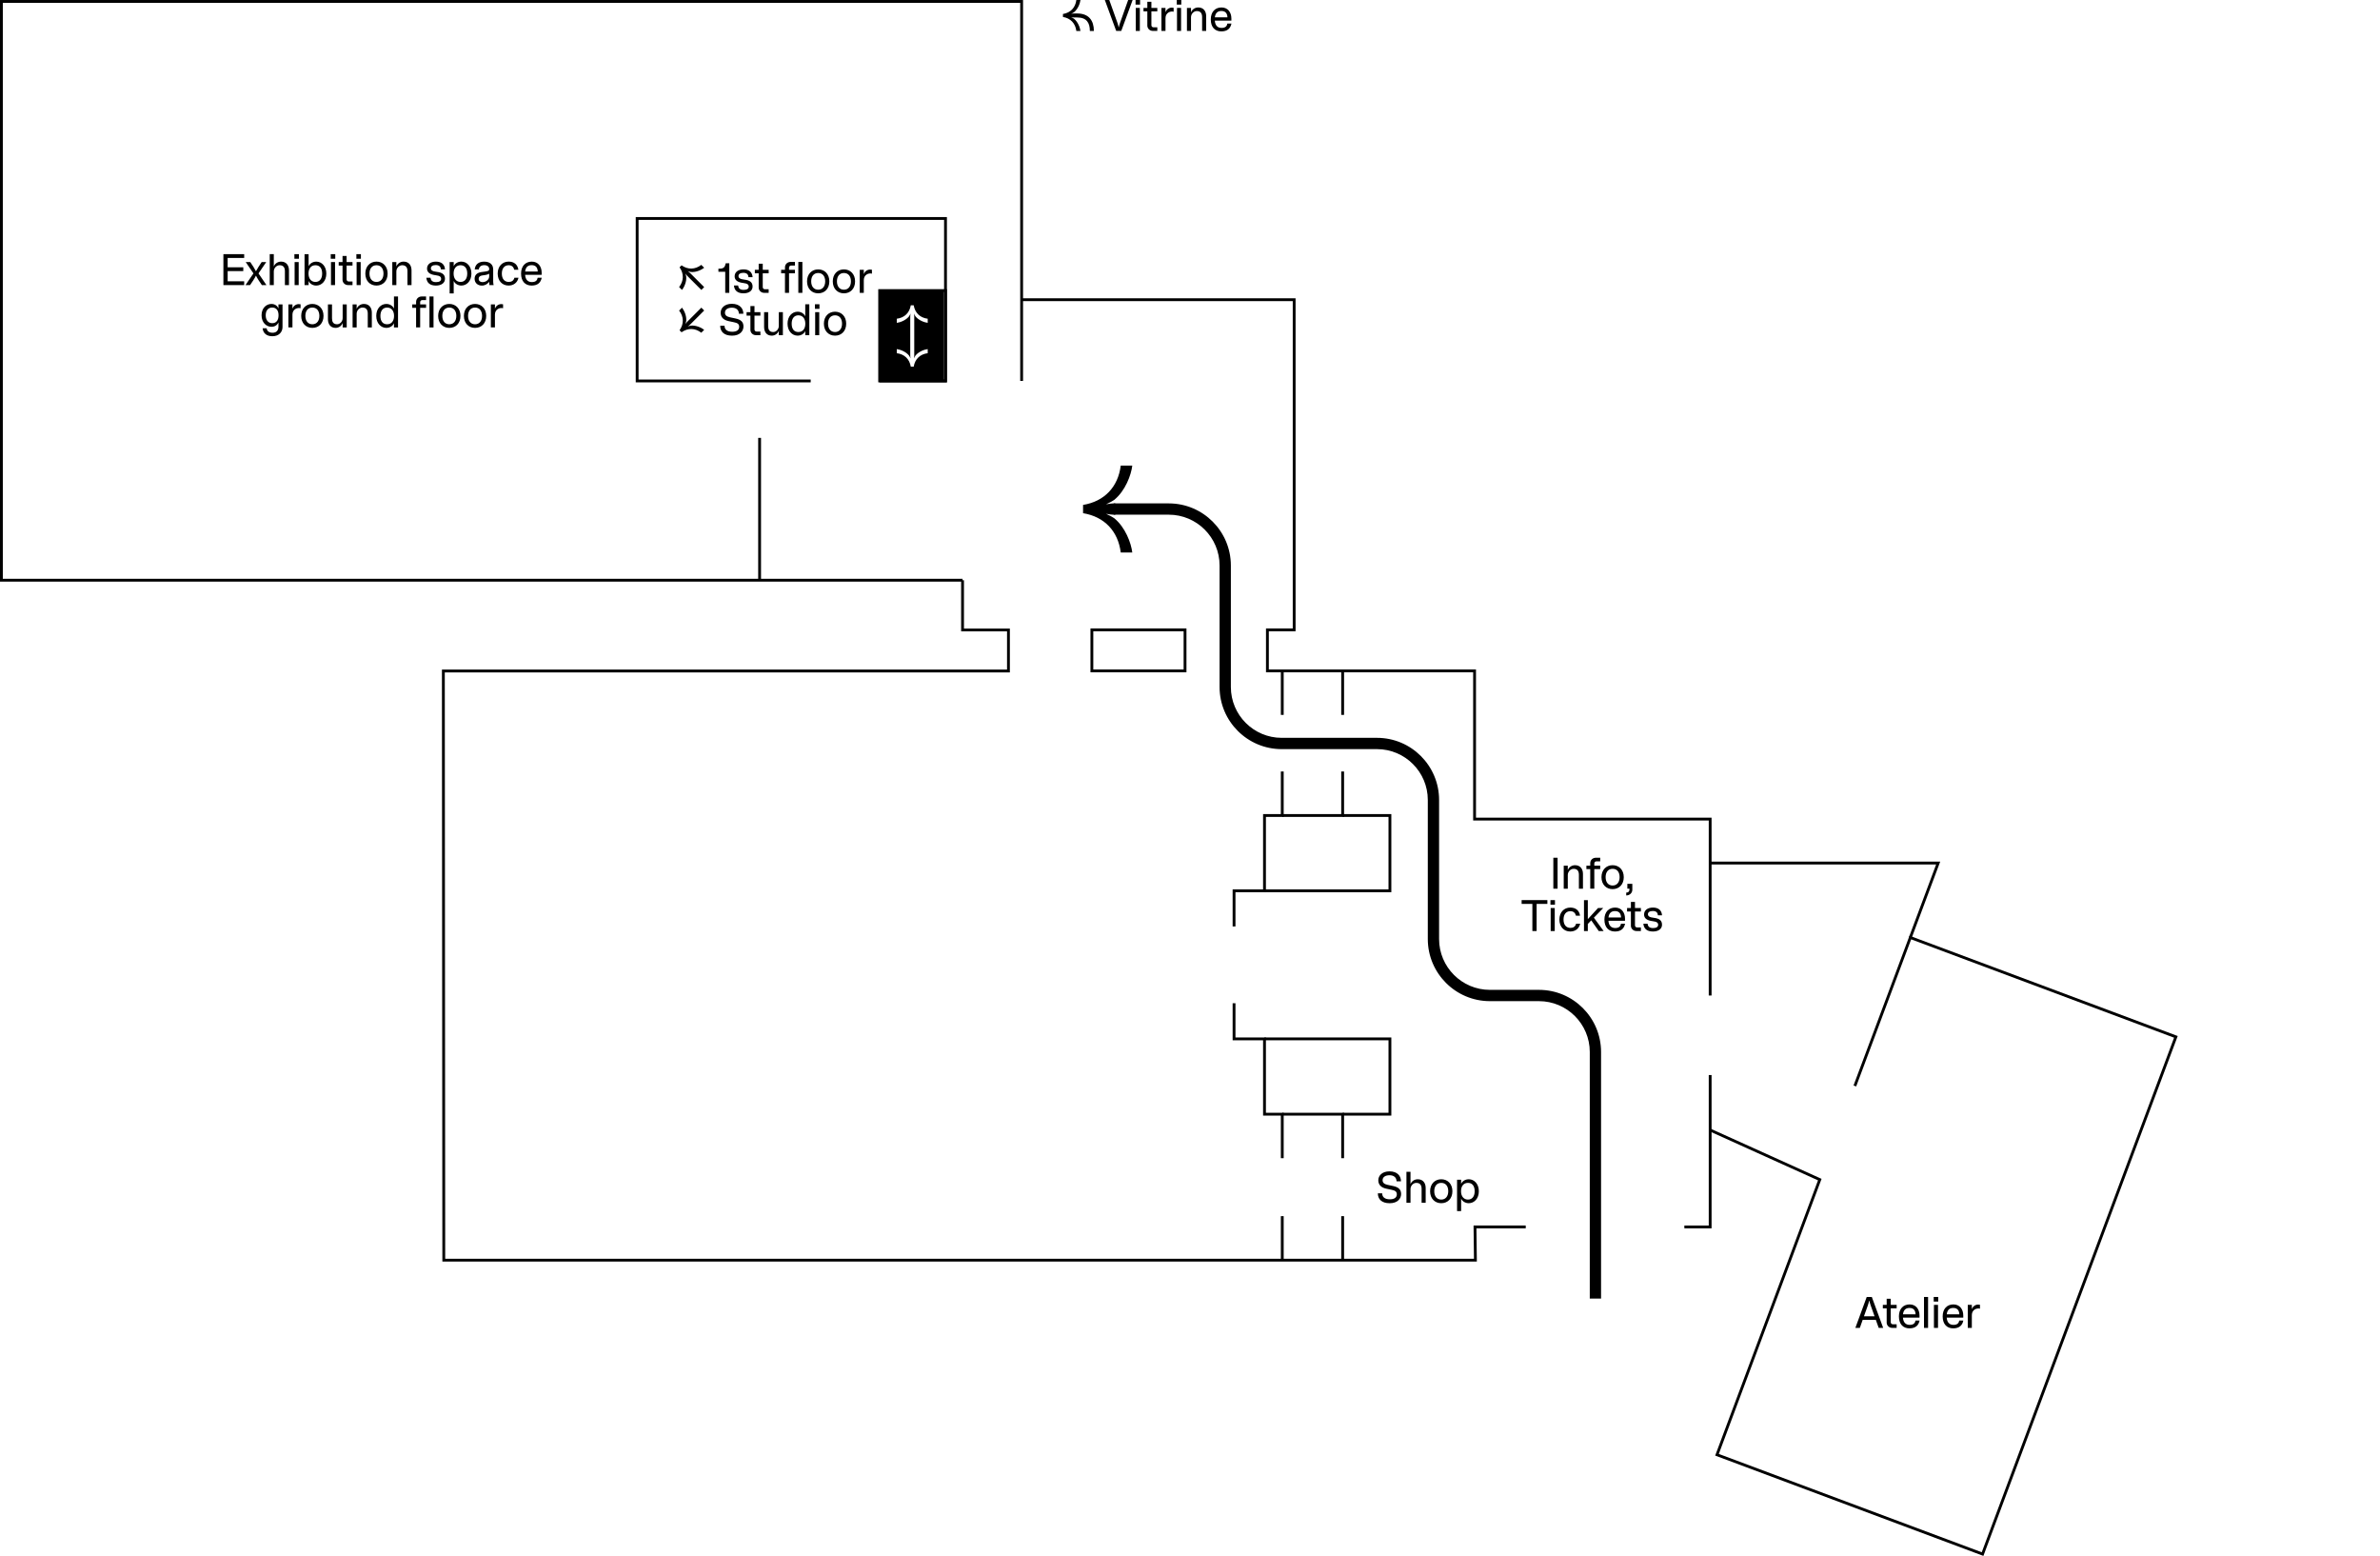 <?xml version="1.0" encoding="UTF-8"?><svg xmlns="http://www.w3.org/2000/svg" id="Ebene_2" data-name="Ebene 2" viewBox="0 0 1686.61 1102.3"><polygon points="682.12 412.06 0 412.06 0 .01 724.99 .01 724.99 269.88 722.99 269.88 722.99 2.01 2 2.01 2 410.06 682.12 410.06 682.12 412.06"/><polygon points="1046.58 893.77 313.49 893.77 313.49 892.77 313.18 474.38 713.65 474.38 713.65 447.3 681.12 447.3 681.12 411.06 683.12 411.06 683.12 445.3 715.65 445.3 715.65 476.38 315.19 476.38 315.49 891.77 1044.55 891.77 1044.25 868.24 1081.23 868.24 1081.23 870.24 1046.28 870.24 1046.58 893.77"/><polygon points="1212.92 870.24 1193.64 870.24 1193.64 868.24 1210.92 868.24 1210.92 761.63 1212.92 761.63 1212.92 870.24"/><polygon points="1212.92 705.28 1210.92 705.28 1210.92 581.29 1043.97 581.29 1043.97 476.3 897.16 476.3 897.16 445.23 916.12 445.23 916.12 213.33 723.99 213.33 723.99 211.33 918.12 211.33 918.12 447.23 899.16 447.23 899.16 474.3 1045.97 474.3 1045.97 579.29 1212.92 579.29 1212.92 705.28"/><path d="M840.79,476.3h-68.02v-31.08h68.02v31.08ZM774.77,474.3h64.02v-27.08h-64.02v27.08h0Z"/><polygon points="875.52 656.35 873.52 656.35 873.52 630.1 895.1 630.1 895.1 576.75 907.69 576.75 907.69 546.57 909.69 546.57 909.69 578.75 897.1 578.75 897.1 632.1 875.52 632.1 875.52 656.35"/><polygon points="952.48 578.75 908.69 578.75 908.69 576.75 950.48 576.75 950.48 546.57 952.48 546.57 952.48 578.75"/><polygon points="985.98 632.1 896.1 632.1 896.1 630.1 983.98 630.1 983.98 578.75 951.48 578.75 951.48 576.75 985.98 576.75 985.98 632.1"/><polygon points="909.69 820.53 907.69 820.53 907.69 790.36 895.1 790.36 895.1 737.01 873.52 737.01 873.52 710.76 875.52 710.76 875.52 735.01 897.1 735.01 897.1 788.36 909.69 788.36 909.69 820.53"/><polygon points="952.48 820.53 950.48 820.53 950.48 790.36 908.69 790.36 908.69 788.36 952.48 788.36 952.48 820.53"/><polygon points="985.98 790.36 951.48 790.36 951.48 788.36 983.98 788.36 983.98 737 896.1 737 896.1 735 985.98 735 985.98 790.36"/><rect x="907.69" y="861.6" width="2" height="31.17"/><rect x="950.48" y="861.6" width="2" height="31.17"/><rect x="907.69" y="475.3" width="2" height="31.17"/><rect x="950.48" y="475.3" width="2" height="31.17"/><polygon points="1405.55 1102.3 1215.48 1031.23 1215.83 1030.3 1288.35 836.23 1211.51 801.51 1212.34 799.69 1290.87 835.18 1218.06 1030.06 1404.38 1099.72 1540.68 735.16 1354.36 665.49 1315.4 769.7 1313.53 768.99 1353.19 662.92 1543.26 733.98 1405.55 1102.3"/><polygon points="1354.71 664.56 1352.84 663.85 1372.07 612.42 1211.92 612.42 1211.92 610.42 1374.95 610.42 1354.71 664.56"/><path d="M671.04,270.88h-48.66v-66.02h48.66v66.02ZM624.38,268.88h44.66v-62.02h-44.66v62.02Z"/><polygon points="671.04 270.88 623.28 270.88 623.28 268.88 669.04 268.88 669.04 155.78 452.52 155.78 452.52 268.88 574.51 268.88 574.51 270.88 450.52 270.88 450.52 153.78 671.04 153.78 671.04 270.88"/><rect x="537.3" y="310.22" width="2" height="100.85"/><path d="M1134.61,920h-8v-174.72c0-19.85-16.15-36-36-36h-34.78c-24.26,0-44-19.74-44-44v-98.55c0-19.85-16.15-36-36-36h-67.56c-24.26,0-44-19.74-44-44v-86.09c0-19.85-16.15-36-36-36h-39.05v-8h39.05c24.26,0,44,19.74,44,44v86.09c0,19.85,16.15,36,36,36h67.56c24.26,0,44,19.74,44,44v98.55c0,19.85,16.15,36,36,36h34.78c24.26,0,44,19.74,44,44v174.72h0Z"/><path d="M790.36,364.64v-8c-3.06,0-4.14.27-6.57.63,2.16-1.08,3.24-1.44,5.85-3.15,7.82-6.39,11.96-17.54,12.77-24.28h-8.18c-1.89,15.11-11.51,25.36-26.71,27.88v5.85c15.2,2.52,24.82,12.77,26.71,27.88h8.18c-.81-6.74-4.95-17.89-12.77-24.28-2.61-1.71-3.69-2.07-5.85-3.15,2.43.36,3.51.63,6.57.63"/><path d="M976.43,845.41h3.07c-.03,2.66,1.86,4.26,5.44,4.26,3.14,0,4.93-1.25,4.93-3.52,0-2.05-1.28-2.72-3.74-3.23l-3.78-.8c-3.58-.77-5.6-2.72-5.6-5.95s2.66-6.3,7.94-6.3c5.73,0,8.13,3.42,8.13,7.04h-3.14c-.06-2.94-2.21-4.29-4.93-4.29-2.91,0-4.96,1.22-4.96,3.52,0,1.73,1.09,2.78,3.58,3.3l3.81.8c3.58.77,5.73,2.21,5.73,5.7,0,3.04-2.3,6.5-8.1,6.5s-8.38-3.01-8.38-7.01v-.02Z"/><path d="M996.69,830.18h2.88v8.77c.74-2.08,2.82-3.49,5.15-3.49,3.78,0,5.6,2.75,5.6,6.18v10.46h-2.88v-9.86c0-2.4-.93-4.22-3.74-4.22-2.18,0-4.13,1.98-4.13,4.38v9.7h-2.88v-21.92h0Z"/><path d="M1013.46,843.94c0-5.18,3.36-8.48,7.9-8.48s7.9,3.3,7.9,8.48-3.3,8.48-7.9,8.48-7.9-3.33-7.9-8.48ZM1026.32,843.94c0-3.52-1.76-5.92-4.96-5.92s-4.96,2.4-4.96,5.92,1.82,5.92,4.96,5.92,4.96-2.43,4.96-5.92Z"/><path d="M1032.56,835.78h2.88v2.98c.74-1.82,2.78-3.3,5.41-3.3,3.87,0,7.14,3.26,7.14,8.48s-3.26,8.48-7.14,8.48c-2.62,0-4.67-1.5-5.41-3.3v8.9h-2.88v-22.24ZM1045.04,843.94c0-3.74-1.73-5.92-4.74-5.92s-4.93,2.18-4.93,5.92,2.05,5.92,4.93,5.92,4.74-2.14,4.74-5.92Z"/><path d="M1100.79,607.68h3.01v21.92h-3.01v-21.92Z"/><path d="M1108.15,613.28h2.88v3.17c.74-2.08,2.82-3.49,5.15-3.49,3.78,0,5.6,2.75,5.6,6.18v10.46h-2.88v-9.86c0-2.4-.93-4.22-3.74-4.22-2.18,0-4.13,1.98-4.13,4.38v9.7h-2.88v-16.32h0Z"/><path d="M1130.87,607.68h3.14v2.56h-2.72c-.86,0-1.47.67-1.47,1.5v1.54h4.19v2.46h-4.19v13.86h-2.88v-13.86h-2.72v-2.46h2.72v-1.79c0-2.08,1.66-3.81,3.94-3.81h-.01Z"/><path d="M1134.9,621.44c0-5.18,3.36-8.48,7.9-8.48s7.9,3.3,7.9,8.48-3.3,8.48-7.9,8.48-7.9-3.33-7.9-8.48ZM1147.76,621.44c0-3.52-1.76-5.92-4.96-5.92s-4.96,2.4-4.96,5.92,1.82,5.92,4.96,5.92,4.96-2.43,4.96-5.92Z"/><path d="M1154.71,630.3v-.7h-1.47v-3.42h3.52v4.19c0,2.3-1.95,4.03-4.32,4.03v-2.02c1.34,0,2.27-.7,2.27-2.08h0Z"/><path d="M1085.94,640.38h-7.62v-2.69h18.24v2.69h-7.62v19.23h-3.01v-19.23h.01Z"/><path d="M1098.74,637.7h3.2v3.26h-3.2v-3.26ZM1098.9,643.3h2.88v16.32h-2.88v-16.32Z"/><path d="M1105.07,651.46c0-5.18,3.33-8.48,7.74-8.48,3.74,0,6.37,1.95,6.91,5.76h-2.91c-.45-1.95-1.73-3.2-3.94-3.2-3.04,0-4.86,2.24-4.86,5.92s1.82,5.92,4.93,5.92c1.98,0,3.49-.93,3.97-2.98h2.91c-.8,3.52-3.46,5.54-7.07,5.54-4.42,0-7.68-3.33-7.68-8.48h0Z"/><path d="M1122.51,637.7h2.72v13.47l7.23-7.87h3.68l-6.62,6.85,6.91,9.47h-3.46l-5.31-7.58-2.43,2.53v5.06h-2.72v-21.92h0Z"/><path d="M1136.98,651.49c0-5.47,3.17-8.51,7.62-8.51s6.98,3.42,6.98,7.84v1.5h-11.74c.26,3.52,2.02,5.15,4.8,5.15s3.81-1.28,4.1-3.07h2.88c-.67,3.3-2.72,5.54-7.17,5.54s-7.46-2.94-7.46-8.45h-.01ZM1148.79,649.98c-.1-2.62-1.25-4.51-4.32-4.51-2.53,0-4.22,1.31-4.61,4.51h8.93,0Z"/><path d="M1155.76,655.81v-10.05h-2.72v-2.46h2.72v-4.32h2.88v4.32h4.19v2.46h-4.19v9.79c0,.83.61,1.5,1.47,1.5h2.72v2.56h-3.14c-2.27,0-3.94-1.73-3.94-3.81h.01Z"/><path d="M1164.59,654.4h2.98c.22,1.89,1.22,3.1,3.87,3.1,2.34,0,3.62-.8,3.62-2.27s-.86-2.24-3.9-2.62c-3.42-.42-6.08-1.66-6.08-4.7s2.53-4.93,6.3-4.93,6.18,1.82,6.43,5.5h-2.91c-.13-1.7-.99-3.07-3.62-3.07-2.27,0-3.46.9-3.46,2.3s1.12,2.18,4.19,2.53c3.87.45,5.79,1.89,5.79,4.9,0,2.82-2.37,4.8-6.43,4.8s-6.46-1.82-6.78-5.54Z"/><path d="M158.32,180.06h14.72v2.69h-11.71v6.62h11.07v2.69h-11.07v7.23h11.71v2.69h-14.72v-21.92Z"/><path d="M179.6,193.7l-5.47-8.03h3.23l2.21,3.36c.61.93,1.22,2.02,1.82,3.14.61-1.12,1.22-2.21,1.82-3.14l2.21-3.36h3.23l-5.47,8.03,5.63,8.29h-3.23l-2.24-3.33c-.74-1.09-1.31-2.18-1.95-3.39-.64,1.22-1.22,2.3-1.95,3.39l-2.24,3.33h-3.23l5.63-8.29Z"/><path d="M191.15,180.06h2.88v8.77c.74-2.08,2.82-3.49,5.15-3.49,3.78,0,5.6,2.75,5.6,6.18v10.46h-2.88v-9.86c0-2.4-.93-4.22-3.74-4.22-2.18,0-4.13,1.98-4.13,4.38v9.7h-2.88v-21.92Z"/><path d="M208.63,180.06h3.2v3.26h-3.2v-3.26ZM208.79,185.66h2.88v16.32h-2.88v-16.32Z"/><path d="M218.7,199.01v2.98h-2.88v-21.92h2.88v8.58c.74-1.79,2.78-3.3,5.41-3.3,3.87,0,7.14,3.26,7.14,8.48s-3.26,8.48-7.14,8.48c-2.62,0-4.67-1.47-5.41-3.3h0ZM228.3,193.82c0-3.78-1.73-5.92-4.74-5.92s-4.93,2.14-4.93,5.92,2.05,5.92,4.93,5.92,4.74-2.18,4.74-5.92Z"/><path d="M234.39,180.06h3.2v3.26h-3.2v-3.26ZM234.55,185.66h2.88v16.32h-2.88v-16.32Z"/><path d="M242.74,198.18v-10.05h-2.72v-2.46h2.72v-4.32h2.88v4.32h4.19v2.46h-4.19v9.79c0,.83.61,1.5,1.47,1.5h2.72v2.56h-3.14c-2.27,0-3.94-1.73-3.94-3.81h.01Z"/><path d="M252.56,180.06h3.2v3.26h-3.2v-3.26ZM252.72,185.66h2.88v16.32h-2.88v-16.32Z"/><path d="M258.9,193.82c0-5.18,3.36-8.48,7.9-8.48s7.9,3.3,7.9,8.48-3.3,8.48-7.9,8.48-7.9-3.33-7.9-8.48ZM271.76,193.82c0-3.52-1.76-5.92-4.96-5.92s-4.96,2.4-4.96,5.92,1.82,5.92,4.96,5.92,4.96-2.43,4.96-5.92Z"/><path d="M278,185.66h2.88v3.17c.74-2.08,2.82-3.49,5.15-3.49,3.78,0,5.6,2.75,5.6,6.18v10.46h-2.88v-9.86c0-2.4-.93-4.22-3.74-4.22-2.18,0-4.13,1.98-4.13,4.38v9.7h-2.88v-16.32h0Z"/><path d="M302.13,196.77h2.98c.22,1.89,1.22,3.1,3.87,3.1,2.34,0,3.62-.8,3.62-2.27s-.86-2.24-3.9-2.62c-3.42-.42-6.08-1.66-6.08-4.7s2.53-4.93,6.3-4.93,6.18,1.82,6.43,5.5h-2.91c-.13-1.7-.99-3.07-3.62-3.07-2.27,0-3.46.9-3.46,2.3s1.12,2.18,4.19,2.53c3.87.45,5.79,1.89,5.79,4.9,0,2.82-2.37,4.8-6.43,4.8s-6.46-1.82-6.78-5.54h0Z"/><path d="M318.64,185.66h2.88v2.98c.74-1.82,2.78-3.3,5.41-3.3,3.87,0,7.14,3.26,7.14,8.48s-3.26,8.48-7.14,8.48c-2.62,0-4.67-1.5-5.41-3.3v8.9h-2.88v-22.24h0ZM331.12,193.82c0-3.74-1.73-5.92-4.74-5.92s-4.93,2.18-4.93,5.92,2.05,5.92,4.93,5.92,4.74-2.14,4.74-5.92Z"/><path d="M336.34,197.44c0-2.66,1.79-4.26,4.9-4.7l2.3-.32c2.53-.35,3.14-.64,3.14-1.79,0-1.7-1.31-2.78-3.52-2.78-2.4,0-3.65,1.31-3.84,3.01h-2.91c.38-3.68,2.91-5.5,6.72-5.5s6.37,1.86,6.37,5.54v8.45c0,.93.1,1.79.32,2.66h-2.98c-.13-.83-.16-1.57-.16-2.21v-.16c-1.22,1.6-2.98,2.69-5.22,2.69-3.04,0-5.12-2.02-5.12-4.86v-.03ZM342,199.87c2.27,0,4.67-1.66,4.67-4.06v-1.89c-.8.45-1.73.77-2.82.93l-2.08.29c-1.63.22-2.56.99-2.56,2.37,0,1.6,1.25,2.37,2.78,2.37h.01Z"/><path d="M352.69,193.82c0-5.18,3.33-8.48,7.74-8.48,3.74,0,6.37,1.95,6.91,5.76h-2.91c-.45-1.95-1.73-3.2-3.94-3.2-3.04,0-4.86,2.24-4.86,5.92s1.82,5.92,4.93,5.92c1.98,0,3.49-.93,3.97-2.98h2.91c-.8,3.52-3.46,5.54-7.07,5.54-4.42,0-7.68-3.33-7.68-8.48h0Z"/><path d="M369.26,193.86c0-5.47,3.17-8.51,7.62-8.51s6.98,3.42,6.98,7.84v1.5h-11.74c.26,3.52,2.02,5.15,4.8,5.15s3.81-1.28,4.1-3.07h2.88c-.67,3.3-2.72,5.54-7.17,5.54s-7.46-2.94-7.46-8.45h0ZM381.07,192.35c-.1-2.62-1.25-4.51-4.32-4.51-2.53,0-4.22,1.31-4.61,4.51h8.93Z"/><path d="M186.1,232.57h2.88c.22,1.89,1.5,3.17,4.22,3.17s4.13-1.7,4.13-4.26v-3.1c-.77,1.86-2.5,3.14-4.96,3.14-3.65,0-7.01-3.04-7.01-8.16s3.36-8.03,7.01-8.03c2.56,0,4.29,1.47,4.96,3.26v-2.94h2.88v16.06c0,3.42-2.43,6.5-7.17,6.5-4.13,0-6.56-2.14-6.94-5.63h0ZM197.39,223.36c0-3.71-1.79-5.47-4.48-5.47-2.5,0-4.61,1.66-4.61,5.47s2.11,5.6,4.61,5.6c2.69,0,4.48-1.82,4.48-5.6Z"/><path d="M204.37,215.65h2.88v3.1c.67-2.02,2.46-3.3,4.48-3.3.42,0,.9.03,1.28.13v2.78c-2.27-.64-5.76.7-5.76,4.54v9.06h-2.88v-16.32h0Z"/><path d="M213.46,223.81c0-5.18,3.36-8.48,7.9-8.48s7.9,3.3,7.9,8.48-3.3,8.48-7.9,8.48-7.9-3.33-7.9-8.48ZM226.32,223.81c0-3.52-1.76-5.92-4.96-5.92s-4.96,2.4-4.96,5.92,1.82,5.92,4.96,5.92,4.96-2.43,4.96-5.92Z"/><path d="M232.4,226.11v-10.46h2.88v9.86c0,2.4.83,4.22,3.58,4.22,2.11,0,3.97-1.98,3.97-4.38v-9.7h2.88v16.32h-2.88v-3.17c-.74,2.08-2.72,3.49-4.99,3.49-3.71,0-5.44-2.75-5.44-6.18h0Z"/><path d="M249.87,215.65h2.88v3.17c.74-2.08,2.82-3.49,5.15-3.49,3.78,0,5.6,2.75,5.6,6.18v10.46h-2.88v-9.86c0-2.4-.93-4.22-3.74-4.22-2.18,0-4.13,1.98-4.13,4.38v9.7h-2.88v-16.32h0Z"/><path d="M266.64,223.81c0-5.22,3.26-8.48,7.14-8.48,2.62,0,4.67,1.5,5.41,3.3v-8.58h2.88v21.92h-2.88v-2.98c-.74,1.82-2.78,3.3-5.41,3.3-3.87,0-7.14-3.26-7.14-8.48h0ZM279.25,223.81c0-3.78-2.05-5.92-4.93-5.92s-4.74,2.14-4.74,5.92,1.73,5.92,4.74,5.92,4.93-2.18,4.93-5.92Z"/><path d="M298.8,210.05h3.14v2.56h-2.72c-.86,0-1.47.67-1.47,1.5v1.54h4.19v2.46h-4.19v13.85h-2.88v-13.85h-2.72v-2.46h2.72v-1.79c0-2.08,1.66-3.81,3.94-3.81h-.01ZM304.34,210.05h2.88v21.92h-2.88v-21.92Z"/><path d="M310.51,223.81c0-5.18,3.36-8.48,7.9-8.48s7.9,3.3,7.9,8.48-3.3,8.48-7.9,8.48-7.9-3.33-7.9-8.48h0ZM323.38,223.81c0-3.52-1.76-5.92-4.96-5.92s-4.96,2.4-4.96,5.92,1.82,5.92,4.96,5.92,4.96-2.43,4.96-5.92Z"/><path d="M328.75,223.81c0-5.18,3.36-8.48,7.9-8.48s7.9,3.3,7.9,8.48-3.3,8.48-7.9,8.48-7.9-3.33-7.9-8.48ZM341.62,223.81c0-3.52-1.76-5.92-4.96-5.92s-4.96,2.4-4.96,5.92,1.82,5.92,4.96,5.92,4.96-2.43,4.96-5.92Z"/><path d="M347.86,215.65h2.88v3.1c.67-2.02,2.46-3.3,4.48-3.3.42,0,.9.03,1.28.13v2.78c-2.27-.64-5.76.7-5.76,4.54v9.06h-2.88v-16.32h0Z"/><path d="M753.27,12v-2.08c5.41-.9,8.83-4.54,9.5-9.92h2.91c-.29,2.4-1.76,6.37-4.54,8.64-.93.61-1.31.74-2.08,1.12.86-.13,1.25-.22,2.34-.22h2.02c8.26,0,11.77,5.12,11.77,12.38h-2.85c0-5.7-2.27-9.54-8.93-9.54h-2.02c-1.09,0-1.47-.1-2.34-.22.77.38,1.15.51,2.08,1.12,2.78,2.27,4.26,6.24,4.54,8.64h-2.91c-.67-5.38-4.1-9.02-9.5-9.92h0Z"/><path d="M782.93,0h3.17l5.7,15.94c.42,1.15.7,2.24.93,3.3h.16c.22-1.06.51-2.14.93-3.3L799.48,0h3.17l-8.06,21.92h-3.58L782.95,0h-.02Z"/><path d="M804.72,0h3.2v3.26h-3.2V0ZM804.88,5.6h2.88v16.32h-2.88V5.6Z"/><path d="M813.07,18.11v-10.05h-2.72v-2.46h2.72V1.28h2.88v4.32h4.19v2.46h-4.19v9.79c0,.83.61,1.5,1.47,1.5h2.72v2.56h-3.14c-2.27,0-3.94-1.73-3.94-3.81h.01Z"/><path d="M823.06,5.6h2.88v3.1c.67-2.02,2.46-3.3,4.48-3.3.42,0,.9.03,1.28.13v2.78c-2.27-.64-5.76.7-5.76,4.54v9.06h-2.88V5.59h0Z"/><path d="M833.94,0h3.2v3.26h-3.2V0ZM834.1,5.6h2.88v16.32h-2.88V5.6Z"/><path d="M841.14,5.6h2.88v3.17c.74-2.08,2.82-3.49,5.15-3.49,3.78,0,5.6,2.75,5.6,6.18v10.46h-2.88v-9.86c0-2.4-.93-4.22-3.74-4.22-2.18,0-4.13,1.98-4.13,4.38v9.7h-2.88V5.6Z"/><path d="M858.03,13.79c0-5.47,3.17-8.51,7.62-8.51s6.98,3.42,6.98,7.84v1.5h-11.74c.26,3.52,2.02,5.15,4.8,5.15s3.81-1.28,4.1-3.07h2.88c-.67,3.3-2.72,5.54-7.17,5.54s-7.46-2.94-7.46-8.45h-.01ZM869.84,12.29c-.1-2.62-1.25-4.51-4.32-4.51-2.53,0-4.22,1.31-4.61,4.51h8.93,0Z"/><path d="M1322.9,918.85h3.58l8.06,21.92h-3.17l-2.05-5.7h-9.31l-2.02,5.7h-3.17l8.06-21.92h.02ZM1328.43,932.54l-2.75-7.71c-.42-1.15-.7-2.24-.93-3.3h-.16c-.22,1.06-.51,2.14-.93,3.3l-2.75,7.71h7.52Z"/><path d="M1337.01,936.96v-10.05h-2.72v-2.46h2.72v-4.32h2.88v4.32h4.19v2.46h-4.19v9.79c0,.83.61,1.5,1.47,1.5h2.72v2.56h-3.14c-2.27,0-3.94-1.73-3.94-3.81h.01Z"/><path d="M1345.68,932.64c0-5.47,3.17-8.51,7.62-8.51s6.98,3.42,6.98,7.84v1.5h-11.74c.26,3.52,2.02,5.15,4.8,5.15s3.81-1.28,4.1-3.07h2.88c-.67,3.3-2.72,5.54-7.17,5.54s-7.46-2.94-7.46-8.45h-.01ZM1357.49,931.14c-.1-2.62-1.25-4.51-4.32-4.51-2.53,0-4.22,1.31-4.61,4.51h8.93,0Z"/><path d="M1363.47,918.85h2.88v21.92h-2.88v-21.92Z"/><path d="M1370.35,918.85h3.2v3.26h-3.2v-3.26ZM1370.51,924.45h2.88v16.32h-2.88v-16.32Z"/><path d="M1376.69,932.64c0-5.47,3.17-8.51,7.62-8.51s6.98,3.42,6.98,7.84v1.5h-11.74c.26,3.52,2.02,5.15,4.8,5.15s3.81-1.28,4.1-3.07h2.88c-.67,3.3-2.72,5.54-7.17,5.54s-7.46-2.94-7.46-8.45h-.01ZM1388.5,931.14c-.1-2.62-1.25-4.51-4.32-4.51-2.53,0-4.22,1.31-4.61,4.51h8.93,0Z"/><path d="M1394.48,924.45h2.88v3.1c.67-2.02,2.46-3.3,4.48-3.3.42,0,.9.03,1.28.13v2.78c-2.27-.64-5.76.7-5.76,4.54v9.06h-2.88v-16.32h0Z"/><path d="M499.03,203.39l-2.02,2.02-9.92-9.92c-.77-.77-.96-1.12-1.47-1.79.29.8.45,1.18.67,2.24.38,3.65-1.47,7.58-2.98,9.47l-2.05-2.05c3.36-4.32,3.52-9.47.32-13.98l1.41-1.41c4.51,3.2,9.66,3.04,13.98-.32l2.05,2.05c-1.89,1.5-5.82,3.36-9.47,2.98-1.06-.22-1.44-.38-2.24-.67.67.51,1.02.7,1.79,1.47l9.92,9.92h.01Z"/><path d="M513.94,192.54h-4.83v-2.18l1.63-.06c1.5-.06,2.69-.83,3.07-2.08l.51-1.7h2.5v20.96h-2.88v-14.94Z"/><path d="M520.11,202.27h2.98c.22,1.89,1.22,3.1,3.87,3.1,2.34,0,3.62-.8,3.62-2.27s-.86-2.24-3.9-2.62c-3.42-.42-6.08-1.66-6.08-4.7s2.53-4.93,6.3-4.93,6.18,1.82,6.43,5.5h-2.91c-.13-1.7-.99-3.07-3.62-3.07-2.27,0-3.46.9-3.46,2.3s1.12,2.18,4.19,2.53c3.87.45,5.79,1.89,5.79,4.9,0,2.82-2.37,4.8-6.43,4.8s-6.46-1.82-6.78-5.54h0Z"/><path d="M537.65,203.68v-10.05h-2.72v-2.46h2.72v-4.32h2.88v4.32h4.19v2.46h-4.19v9.79c0,.83.61,1.5,1.47,1.5h2.72v2.56h-3.14c-2.27,0-3.94-1.73-3.94-3.81h.01Z"/><path d="M560.21,185.57h3.14v2.56h-2.72c-.86,0-1.47.67-1.47,1.5v1.54h4.19v2.46h-4.19v13.85h-2.88v-13.85h-2.72v-2.46h2.72v-1.79c0-2.08,1.66-3.81,3.94-3.81h-.01ZM565.74,185.57h2.88v21.92h-2.88v-21.92Z"/><path d="M571.92,199.33c0-5.18,3.36-8.48,7.9-8.48s7.9,3.3,7.9,8.48-3.3,8.48-7.9,8.48-7.9-3.33-7.9-8.48ZM584.78,199.33c0-3.52-1.76-5.92-4.96-5.92s-4.96,2.4-4.96,5.92,1.82,5.92,4.96,5.92,4.96-2.43,4.96-5.92Z"/><path d="M590.16,199.33c0-5.18,3.36-8.48,7.9-8.48s7.9,3.3,7.9,8.48-3.3,8.48-7.9,8.48-7.9-3.33-7.9-8.48ZM603.02,199.33c0-3.52-1.76-5.92-4.96-5.92s-4.96,2.4-4.96,5.92,1.82,5.92,4.96,5.92,4.96-2.43,4.96-5.92Z"/><path d="M609.26,191.17h2.88v3.1c.67-2.02,2.46-3.3,4.48-3.3.42,0,.9.03,1.28.13v2.78c-2.27-.64-5.76.7-5.76,4.54v9.06h-2.88v-16.32h0Z"/><path d="M487.31,231.36c.8-.29,1.18-.45,2.24-.67,3.65-.38,7.58,1.47,9.47,2.98l-2.05,2.05c-4.32-3.36-9.47-3.52-13.98-.32l-1.41-1.41c3.2-4.51,3.04-9.66-.32-13.98l2.05-2.05c1.5,1.89,3.36,5.82,2.98,9.47-.22,1.06-.38,1.44-.67,2.24.51-.67.7-1.02,1.47-1.79l9.92-9.92,2.02,2.02-9.92,9.92c-.77.77-1.12.96-1.79,1.47h-.01Z"/><path d="M510.39,230.78h3.07c-.03,2.66,1.86,4.26,5.44,4.26,3.14,0,4.93-1.25,4.93-3.52,0-2.05-1.28-2.72-3.74-3.23l-3.78-.8c-3.58-.77-5.6-2.72-5.6-5.95s2.66-6.3,7.94-6.3c5.73,0,8.13,3.42,8.13,7.04h-3.14c-.06-2.94-2.21-4.29-4.93-4.29-2.91,0-4.96,1.22-4.96,3.52,0,1.73,1.09,2.78,3.58,3.3l3.81.8c3.58.77,5.73,2.21,5.73,5.7,0,3.04-2.3,6.5-8.1,6.5s-8.38-3.01-8.38-7.01v-.02Z"/><path d="M531.79,233.66v-10.05h-2.72v-2.46h2.72v-4.32h2.88v4.32h4.19v2.46h-4.19v9.79c0,.83.61,1.5,1.47,1.5h2.72v2.56h-3.14c-2.27,0-3.94-1.73-3.94-3.81h.01Z"/><path d="M541.49,231.62v-10.46h2.88v9.86c0,2.4.83,4.22,3.58,4.22,2.11,0,3.97-1.98,3.97-4.38v-9.7h2.88v16.32h-2.88v-3.17c-.74,2.08-2.72,3.49-4.99,3.49-3.71,0-5.44-2.75-5.44-6.18h0Z"/><path d="M558.1,229.31c0-5.22,3.26-8.48,7.14-8.48,2.62,0,4.67,1.5,5.41,3.3v-8.58h2.88v21.92h-2.88v-2.98c-.74,1.82-2.78,3.3-5.41,3.3-3.87,0-7.14-3.26-7.14-8.48h0ZM570.7,229.31c0-3.78-2.05-5.92-4.93-5.92s-4.74,2.14-4.74,5.92,1.73,5.92,4.74,5.92,4.93-2.18,4.93-5.92Z"/><path d="M577.52,215.55h3.2v3.26h-3.2v-3.26ZM577.68,221.15h2.88v16.32h-2.88v-16.32Z"/><path d="M583.86,229.31c0-5.18,3.36-8.48,7.9-8.48s7.9,3.3,7.9,8.48-3.3,8.48-7.9,8.48-7.9-3.33-7.9-8.48ZM596.72,229.31c0-3.52-1.76-5.92-4.96-5.92s-4.96,2.4-4.96,5.92,1.82,5.92,4.96,5.92,4.96-2.43,4.96-5.92Z"/><path d="M623.97,206.01v64h45v-64h-45ZM657.43,228.72c-2.4-.29-6.37-1.76-8.64-4.54-.61-.93-.74-1.31-1.12-2.08.13.86.22,1.25.22,2.34v27.16c0,1.09-.1,1.47-.22,2.34.38-.77.51-1.15,1.12-2.08,2.27-2.78,6.24-4.26,8.64-4.54v2.91c-5.38.67-9.02,4.1-9.92,9.5h-2.08c-.9-5.41-4.54-8.83-9.92-9.5v-2.91c2.4.29,6.37,1.76,8.64,4.54.61.93.74,1.31,1.12,2.08-.13-.86-.22-1.25-.22-2.34v-27.16c0-1.09.1-1.47.22-2.34-.38.77-.51,1.15-1.12,2.08-2.27,2.78-6.24,4.26-8.64,4.54v-2.91c5.38-.67,9.02-4.1,9.92-9.5h2.08c.9,5.41,4.54,8.83,9.92,9.5v2.91Z"/></svg>